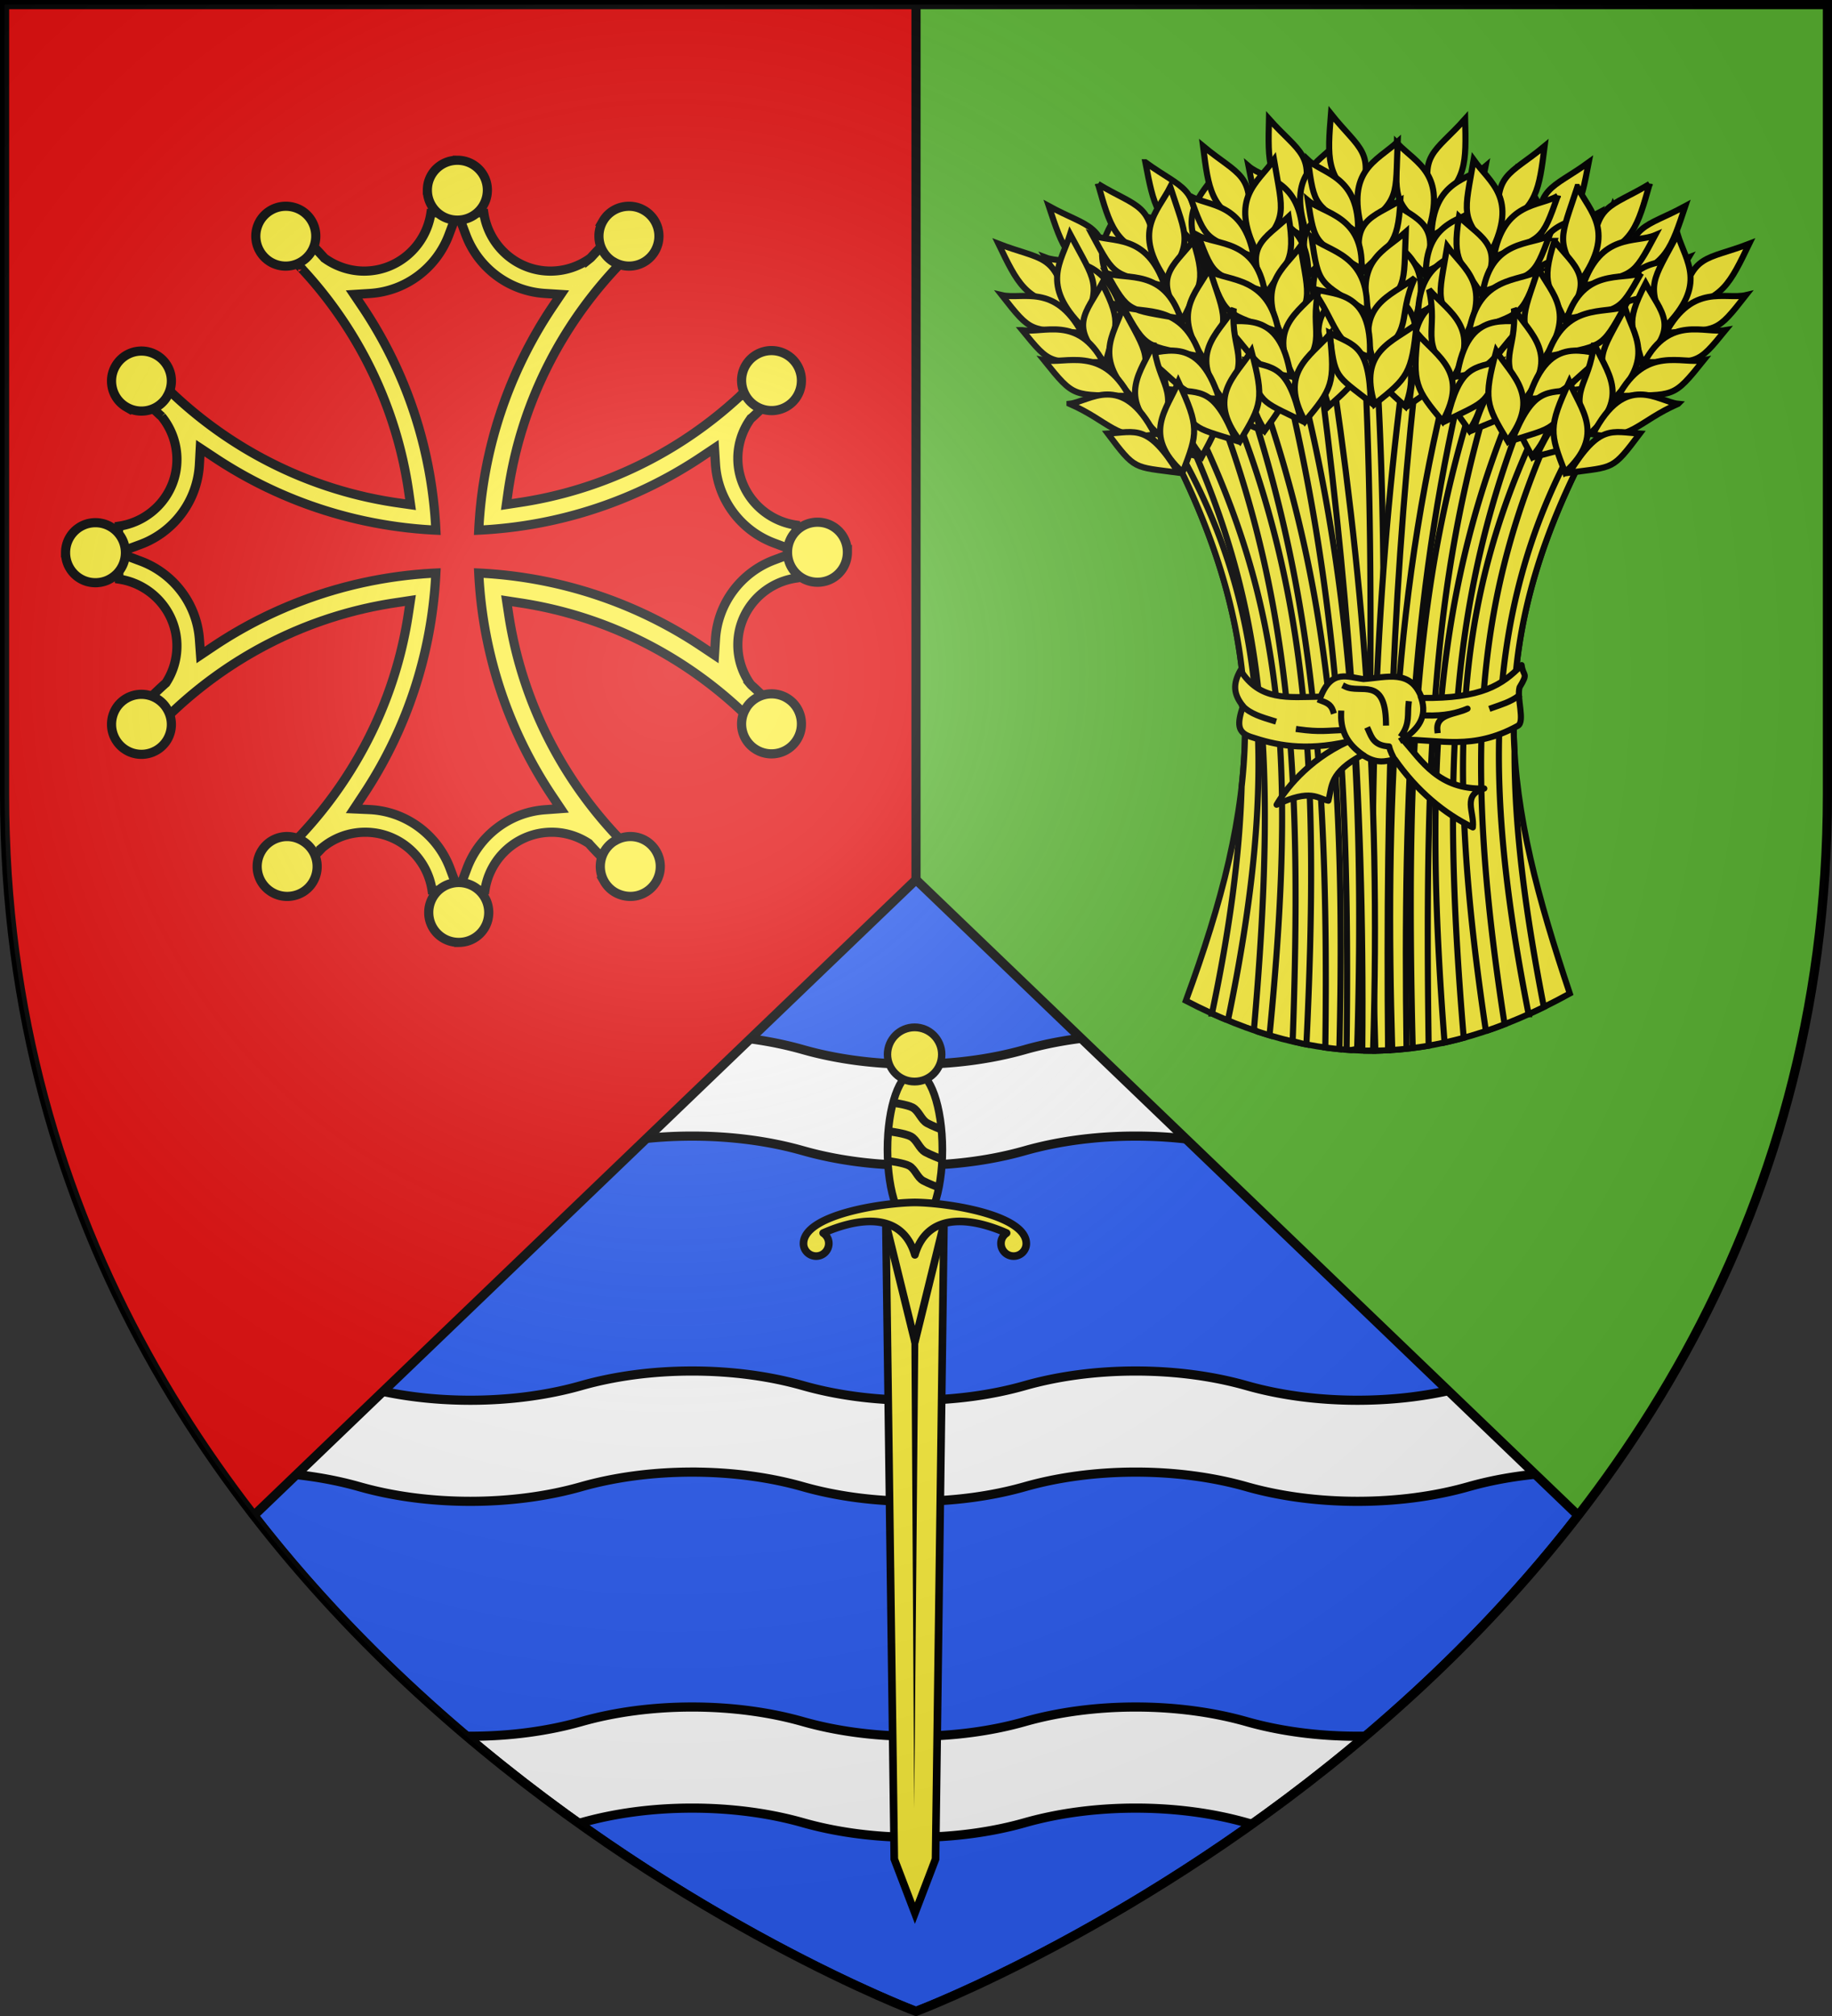 <svg xmlns="http://www.w3.org/2000/svg" xmlns:xlink="http://www.w3.org/1999/xlink" width="600" height="660" version="1.0"><rect width="100%" height="100%" fill="#333333" stroke="none"/><defs><g id="b"><path id="a" d="M0 0v1h.5z" transform="rotate(18 3.157 -.5)"/><use xlink:href="#a" width="810" height="540" transform="scale(-1 1)"/></g><g id="c"><use xlink:href="#b" width="810" height="540" transform="rotate(72)"/><use xlink:href="#b" width="810" height="540" transform="rotate(144)"/></g><g id="f"><path id="e" d="M0 0v1h.5z" transform="rotate(18 3.157 -.5)"/><use xlink:href="#e" width="810" height="540" transform="scale(-1 1)"/></g><g id="g"><use xlink:href="#f" width="810" height="540" transform="rotate(72)"/><use xlink:href="#f" width="810" height="540" transform="rotate(144)"/></g><g id="i"><path id="h" d="M0 0v1h.5z" transform="rotate(18 3.157 -.5)"/><use xlink:href="#h" width="810" height="540" transform="scale(-1 1)"/></g><g id="j"><use xlink:href="#i" width="810" height="540" transform="rotate(72)"/><use xlink:href="#i" width="810" height="540" transform="rotate(144)"/></g><g id="l"><path id="k" d="M0 0v1h.5z" transform="rotate(18 3.157 -.5)"/><use xlink:href="#k" width="810" height="540" transform="scale(-1 1)"/></g><g id="m"><use xlink:href="#l" width="810" height="540" transform="rotate(72)"/><use xlink:href="#l" width="810" height="540" transform="rotate(144)"/></g><g id="p"><path id="o" d="M0 0v1h.5z" transform="rotate(18 3.157 -.5)"/><use xlink:href="#o" width="810" height="540" transform="scale(-1 1)"/></g><g id="q"><use xlink:href="#p" width="810" height="540" transform="rotate(72)"/><use xlink:href="#p" width="810" height="540" transform="rotate(144)"/></g><g id="s"><path id="r" d="M0 0v1h.5z" transform="rotate(18 3.157 -.5)"/><use xlink:href="#r" width="810" height="540" transform="scale(-1 1)"/></g><g id="u"><use xlink:href="#s" width="810" height="540" transform="rotate(72)"/><use xlink:href="#s" width="810" height="540" transform="rotate(144)"/></g><clipPath id="z" clipPathUnits="userSpaceOnUse"><path d="m0-12-216.875 208.156C-128.497 310.228 0 358.5 0 358.5s128.497-48.272 216.875-162.344z" style="opacity:1;fill:#fff;fill-opacity:1;fill-rule:nonzero;stroke:#000;stroke-width:3;stroke-linecap:round;stroke-linejoin:round;stroke-miterlimit:4;stroke-dasharray:none;stroke-dashoffset:0;stroke-opacity:1"/></clipPath><clipPath id="y" clipPathUnits="userSpaceOnUse"><path d="m0-12-216.875 208.156C-128.497 310.228 0 358.5 0 358.5s128.497-48.272 216.875-162.344z" style="opacity:1;fill:#fff;fill-opacity:1;fill-rule:nonzero;stroke:#000;stroke-width:3;stroke-linecap:round;stroke-linejoin:round;stroke-miterlimit:4;stroke-dasharray:none;stroke-dashoffset:0;stroke-opacity:1"/></clipPath><clipPath id="x" clipPathUnits="userSpaceOnUse"><path d="m0-12-216.875 208.156C-128.497 310.228 0 358.5 0 358.5s128.497-48.272 216.875-162.344z" style="opacity:1;fill:#fff;fill-opacity:1;fill-rule:nonzero;stroke:#000;stroke-width:3;stroke-linecap:round;stroke-linejoin:round;stroke-miterlimit:4;stroke-dasharray:none;stroke-dashoffset:0;stroke-opacity:1"/></clipPath><clipPath id="w" clipPathUnits="userSpaceOnUse"><path d="m0-12-216.875 208.156C-128.497 310.228 0 358.5 0 358.5s128.497-48.272 216.875-162.344z" style="opacity:1;fill:#fff;fill-opacity:1;fill-rule:nonzero;stroke:#000;stroke-width:3;stroke-linecap:round;stroke-linejoin:round;stroke-miterlimit:4;stroke-dasharray:none;stroke-dashoffset:0;stroke-opacity:1"/></clipPath><clipPath id="A" clipPathUnits="userSpaceOnUse"><use xlink:href="#v" width="600" height="660" style="fill:none;stroke:#000;stroke-width:3"/></clipPath><path id="v" d="M-298.5-298.5h597V-40C298.5 246.31 0 358.5 0 358.5S-298.5 246.31-298.5-40z"/><path id="d" d="M2.922 27.673c0-5.952 2.317-9.844 5.579-11.013 1.448-.519 3.307-.273 5.018 1.447 2.119 2.129 2.736 7.993-3.483 9.121.658-.956.619-3.081-.714-3.787-.99-.524-2.113-.253-2.676.123-.823.552-1.729 2.106-1.679 4.108z"/><path id="n" d="M2.922 27.673c0-5.952 2.317-9.844 5.579-11.013 1.448-.519 3.307-.273 5.018 1.447 2.119 2.129 2.736 7.993-3.483 9.121.658-.956.619-3.081-.714-3.787-.99-.524-2.113-.253-2.676.123-.824.552-1.729 2.106-1.679 4.108z"/><radialGradient id="D" cx="-80" cy="-80" r="405" gradientUnits="userSpaceOnUse"><stop offset="0" style="stop-color:#fff;stop-opacity:.31"/><stop offset=".19" style="stop-color:#fff;stop-opacity:.25"/><stop offset=".6" style="stop-color:#6b6b6b;stop-opacity:.125"/><stop offset="1" style="stop-color:#000;stop-opacity:.125"/></radialGradient></defs><g transform="translate(300 300)"><use xlink:href="#v" width="600" height="660" style="fill:#5ab532"/><path d="M-298.5-298.5H0v657S-298.5 246.31-298.5-40z" style="fill:#e20909"/><path d="M300 288 83.125 496.156C171.503 610.228 300 658.5 300 658.5s128.497-48.272 216.875-162.344z" style="opacity:1;fill:#fff;fill-opacity:1;fill-rule:nonzero;stroke:none;stroke-width:3;stroke-linecap:round;stroke-linejoin:round;stroke-miterlimit:4;stroke-dasharray:none;stroke-dashoffset:0;stroke-opacity:1" transform="translate(-300 -300)"/><path d="M300 288V1.5" style="opacity:1;fill:none;fill-opacity:1;fill-rule:nonzero;stroke:#000;stroke-width:3;stroke-linecap:round;stroke-linejoin:round;stroke-miterlimit:4;stroke-dasharray:none;stroke-dashoffset:0;stroke-opacity:1" transform="translate(-300 -300)"/><path d="M-73.321 181.94c-13.24 0-25.628 1.747-36.32 4.785-10.696 3.038-23.075 4.784-36.32 4.784-13.24 0-25.627-1.747-36.32-4.784-7.585-2.156-16.028-3.67-25.015-4.362l-108.414 51.003c4.779 3.024 9.6 5.985 14.527 8.88l.681.4a563 563 0 0 0 7.718 4.428c10.974 6.193 22.26 12.085 33.687 17.669 1.42-.345 2.81-.725 4.177-1.113 10.692-3.038 23.08-4.784 36.32-4.784 13.244 0 25.623 1.745 36.32 4.784 10.692 3.038 23.08 4.784 36.32 4.784 13.244 0 25.623-1.745 36.319-4.784 10.692-3.038 23.08-4.784 36.32-4.784 13.244 0 25.623 1.745 36.32 4.784 10.692 3.038 23.08 4.784 36.32 4.784 13.244 0 25.623-1.745 36.32-4.784 10.691-3.038 23.079-4.784 36.319-4.784 13.244 0 25.623 1.745 36.32 4.784 10.692 3.038 23.08 4.784 36.32 4.784 13.244 0 25.623-1.745 36.32-4.784 10.692-3.038 23.079-4.784 36.319-4.784 13.245 0 25.624 1.745 36.32 4.784 1.366.388 2.757.768 4.177 1.113 11.426-5.584 22.713-11.476 33.686-17.67a563 563 0 0 0 7.718-4.427l.681-.4a515 515 0 0 0 14.528-8.88l-108.415-51.003c-8.987.693-17.432 2.207-25.015 4.362-10.696 3.038-23.075 4.784-36.32 4.784-13.24 0-25.627-1.747-36.32-4.784-10.696-3.04-23.075-4.785-36.32-4.785-13.24 0-25.627 1.747-36.319 4.785-10.696 3.038-23.075 4.784-36.32 4.784-13.24 0-25.627-1.747-36.32-4.784-10.696-3.04-23.075-4.785-36.32-4.785z" clip-path="url(#w)" style="fill:#2b5df2;fill-opacity:1;stroke:#000;stroke-width:3;stroke-miterlimit:4;stroke-dasharray:none;stroke-opacity:1"/><path d="M-73.321 291.94c-13.24 0-25.628 1.747-36.32 4.785-10.696 3.038-23.075 4.784-36.32 4.784-13.24 0-25.627-1.747-36.32-4.784-7.585-2.156-16.028-3.67-25.015-4.362l-108.414 51.003c4.779 3.024 9.6 5.985 14.527 8.88l.681.4a563 563 0 0 0 7.718 4.428c10.974 6.193 22.26 12.085 33.687 17.669 1.42-.345 2.81-.725 4.177-1.113 10.692-3.038 23.08-4.784 36.32-4.784 13.244 0 25.623 1.745 36.32 4.784 10.692 3.038 23.08 4.784 36.32 4.784 13.244 0 25.623-1.745 36.319-4.784 10.692-3.038 23.08-4.784 36.32-4.784 13.244 0 25.623 1.745 36.32 4.784 10.692 3.038 23.08 4.784 36.32 4.784 13.244 0 25.623-1.745 36.32-4.784 10.691-3.038 23.079-4.784 36.319-4.784 13.244 0 25.623 1.745 36.32 4.784 10.692 3.038 23.08 4.784 36.32 4.784 13.244 0 25.623-1.745 36.32-4.784 10.692-3.038 23.079-4.784 36.319-4.784 13.245 0 25.624 1.745 36.32 4.784 1.366.388 2.757.768 4.177 1.113 11.426-5.584 22.713-11.476 33.686-17.67a563 563 0 0 0 7.718-4.427l.681-.4a515 515 0 0 0 14.528-8.88l-108.415-51.003c-8.987.693-17.432 2.207-25.015 4.362-10.696 3.038-23.075 4.784-36.32 4.784-13.24 0-25.627-1.747-36.32-4.784-10.696-3.04-23.075-4.785-36.32-4.785-13.24 0-25.627 1.747-36.319 4.785-10.696 3.038-23.075 4.784-36.32 4.784-13.24 0-25.627-1.747-36.32-4.784-10.696-3.04-23.075-4.785-36.32-4.785z" clip-path="url(#x)" style="fill:#2b5df2;fill-opacity:1;stroke:#000;stroke-width:3;stroke-miterlimit:4;stroke-dasharray:none;stroke-opacity:1"/><path d="M-73.321 71.94c-13.24 0-25.628 1.747-36.32 4.785-10.696 3.038-23.075 4.784-36.32 4.784-13.24 0-25.627-1.747-36.32-4.784-7.585-2.156-16.028-3.67-25.015-4.362l-108.414 51.003c4.779 3.024 9.6 5.985 14.527 8.88l.681.4a563 563 0 0 0 7.718 4.428c10.974 6.193 22.26 12.085 33.687 17.669 1.42-.345 2.81-.725 4.177-1.113 10.692-3.038 23.08-4.784 36.32-4.784 13.244 0 25.623 1.745 36.32 4.784 10.692 3.038 23.08 4.784 36.32 4.784 13.244 0 25.623-1.745 36.319-4.784 10.692-3.038 23.08-4.784 36.32-4.784 13.244 0 25.623 1.745 36.32 4.784 10.692 3.038 23.08 4.784 36.32 4.784 13.244 0 25.623-1.745 36.32-4.784 10.691-3.038 23.079-4.784 36.319-4.784 13.244 0 25.623 1.745 36.32 4.784 10.692 3.038 23.08 4.784 36.32 4.784 13.244 0 25.623-1.745 36.32-4.784 10.692-3.038 23.079-4.784 36.319-4.784 13.245 0 25.624 1.745 36.32 4.784 1.366.388 2.757.768 4.177 1.113 11.426-5.584 22.713-11.476 33.686-17.67a563 563 0 0 0 7.718-4.427l.681-.4a515 515 0 0 0 14.528-8.88L205.932 72.363c-8.987.693-17.432 2.207-25.015 4.362-10.696 3.038-23.075 4.784-36.32 4.784-13.24 0-25.627-1.747-36.32-4.784-10.696-3.04-23.075-4.785-36.32-4.785-13.24 0-25.627 1.747-36.319 4.785-10.696 3.038-23.075 4.784-36.32 4.784-13.24 0-25.627-1.747-36.32-4.784-10.696-3.04-23.075-4.785-36.32-4.785z" clip-path="url(#y)" style="fill:#2b5df2;fill-opacity:1;stroke:#000;stroke-width:3;stroke-miterlimit:4;stroke-dasharray:none;stroke-opacity:1"/><path d="M-73.321-38.06c-13.24 0-25.628 1.747-36.32 4.785-10.696 3.038-23.075 4.784-36.32 4.784-13.24 0-25.627-1.747-36.32-4.784-7.585-2.156-16.028-3.67-25.015-4.362L-315.71 13.366c4.779 3.024 9.6 5.985 14.527 8.88l.681.4a563 563 0 0 0 7.718 4.428c10.974 6.193 22.26 12.085 33.687 17.669 1.42-.345 2.81-.725 4.177-1.113 10.692-3.038 23.08-4.784 36.32-4.784 13.244 0 25.623 1.745 36.32 4.784 10.692 3.038 23.08 4.784 36.32 4.784 13.244 0 25.623-1.745 36.319-4.784 10.692-3.038 23.08-4.784 36.32-4.784 13.244 0 25.623 1.745 36.32 4.784 10.692 3.038 23.08 4.784 36.32 4.784 13.244 0 25.623-1.745 36.32-4.784 10.692-3.038 23.079-4.784 36.319-4.784 13.244 0 25.623 1.745 36.32 4.784 10.692 3.038 23.08 4.784 36.32 4.784 13.244 0 25.623-1.745 36.32-4.784 10.692-3.038 23.079-4.784 36.319-4.784 13.245 0 25.624 1.745 36.32 4.784 1.366.388 2.757.768 4.177 1.113 11.426-5.584 22.713-11.476 33.686-17.67a563 563 0 0 0 7.718-4.427l.681-.4a515 515 0 0 0 14.528-8.88L205.932-37.637c-8.987.693-17.432 2.207-25.015 4.362-10.696 3.038-23.075 4.784-36.32 4.784-13.24 0-25.627-1.747-36.32-4.784-10.696-3.04-23.075-4.785-36.32-4.785-13.24 0-25.627 1.747-36.319 4.785-10.696 3.038-23.075 4.784-36.32 4.784-13.24 0-25.627-1.747-36.32-4.784-10.696-3.04-23.075-4.785-36.32-4.785z" clip-path="url(#z)" style="fill:#2b5df2;fill-opacity:1;stroke:#000;stroke-width:3;stroke-miterlimit:4;stroke-dasharray:none;stroke-opacity:1"/><path d="m0-12-216.875 208.156C-128.497 310.228 0 358.5 0 358.5s128.497-48.272 216.875-162.344z" clip-path="url(#A)" style="opacity:1;fill:none;fill-opacity:1;fill-rule:nonzero;stroke:#000;stroke-width:3;stroke-linecap:round;stroke-linejoin:round;stroke-miterlimit:4;stroke-dasharray:none;stroke-dashoffset:0;stroke-opacity:1"/></g><g style="display:inline"><g style="display:inline"><g style="stroke-width:2.5;stroke-miterlimit:4;stroke-dasharray:none"><g style="fill:#e20909;stroke-width:2.111;stroke-miterlimit:4;stroke-dasharray:none" transform="matrix(1.184 0 0 -1.184 -443.932 903.68)"><path d="M619.985 424.94h16.073l-2.328-175.743-5.708-14.945-5.708 14.945z" style="fill:#fcef3c;fill-opacity:1;fill-rule:nonzero;stroke:#000;stroke-width:2.111;stroke-miterlimit:4;stroke-dasharray:none;stroke-opacity:1"/><path d="m626.878 420.838.945-157.686 1.383 157.686z" style="fill:#000;fill-opacity:1;fill-rule:evenodd;stroke:none;stroke-width:2.111;stroke-linecap:butt;stroke-linejoin:miter;stroke-miterlimit:4;stroke-dasharray:none;stroke-opacity:1"/><path d="m619.985 424.94 8.037-32.688 8.036 32.689z" style="fill:#fcef3c;fill-opacity:1;stroke:#000;stroke-width:2.111;stroke-linecap:butt;stroke-linejoin:round;stroke-miterlimit:4;stroke-dasharray:none;stroke-opacity:1"/><ellipse cx="-323.044" cy="192.422" rx="9.49" ry="26.887" style="fill:#fcef3c;fill-opacity:1;stroke:#000;stroke-width:2.639;stroke-linecap:butt;stroke-linejoin:round;stroke-miterlimit:4;stroke-dasharray:none;stroke-opacity:1" transform="matrix(.8 0 0 .8 886.457 291.428)"/><ellipse cx="-307.425" cy="242.045" rx="7.71" ry="7.315" style="fill:#fcef3c;fill-opacity:1;stroke:#000;stroke-width:2.114;stroke-linecap:butt;stroke-linejoin:round;stroke-miterlimit:4;stroke-dasharray:none;stroke-opacity:1" transform="matrix(.973 0 0 1.025 927.06 223.584)"/><path d="M540.563 177.313c-1.932 0-3.525 1.575-3.5 3.5.1 7.857 21.382 11.234 30.812 11.343 9.43-.109 30.712-3.486 30.813-11.344.024-1.924-1.568-3.5-3.5-3.5a3.5 3.5 0 0 0-3.5 3.5c0 1.218.619 2.248 1.562 2.875-8.163 3.63-21.594 6.812-25.375-6.03-3.78 12.842-17.212 9.66-25.375 6.03.943-.627 1.562-1.657 1.563-2.875 0-1.932-1.569-3.5-3.5-3.5z" style="fill:#fcef3c;fill-opacity:1;stroke:#000;stroke-width:2.111;stroke-linecap:butt;stroke-linejoin:round;stroke-miterlimit:4;stroke-dasharray:none;stroke-opacity:1" transform="translate(60.139 238.61)"/><path id="B" d="M620.889 442.218s4.088-.524 5.557-1.326c1.653-.903 2.207-3.217 3.855-4.13 1.179-.654 3.939-1.736 3.939-1.736" style="opacity:1;fill:#fcef3c;fill-opacity:1;stroke:#000;stroke-width:2.111;stroke-linecap:butt;stroke-linejoin:round;stroke-miterlimit:4;stroke-dasharray:none;stroke-opacity:1"/><use xlink:href="#B" id="C" width="58.753" height="250.941" x="0" y="0" style="fill:#fcef3c;stroke-width:2.01;stroke-miterlimit:4;stroke-dasharray:none" transform="translate(-30.878 -13.931)scale(1.05)"/><use xlink:href="#C" width="58.753" height="250.941" style="fill:#fcef3c;stroke-width:2.111;stroke-miterlimit:4;stroke-dasharray:none" transform="translate(.5 8)"/></g></g></g><g style="stroke-width:2;stroke-miterlimit:4;stroke-dasharray:none"><g style="stroke-width:3.054;stroke-miterlimit:4;stroke-dasharray:none"><g style="fill:#fcef3c;stroke:#000;stroke-width:1.933;stroke-miterlimit:4;stroke-dasharray:none;stroke-opacity:1"><g style="fill:#fcef3c;stroke:#000;stroke-width:3.356;stroke-miterlimit:4;stroke-dasharray:none;stroke-opacity:1"><path d="M268.434 764.42c39.6-107.754 49.777-188.742-7.925-302.028 94.68-92.74 164.591-62.902 227.822 0-59.543 114.515-43.534 194.793-8.914 298.065-74.35 41.017-139.273 41.348-210.983 3.962z" style="fill:#fcef3c;stroke:#000;stroke-width:3.356;stroke-miterlimit:4;stroke-dasharray:none;stroke-opacity:1" transform="translate(228.396 -127.976)scale(.596)"/><path d="M372.063 403.563c-1.957.067-3.928.197-5.907.375 7.146 129.791 2.035 258.814 1.344 387.906a182 182 0 0 0 7.906-.063c-.947-129.808 6.078-255.72-2.937-388.218-.135.004-.271-.005-.406 0z" style="fill:#fcef3c;stroke:#000;stroke-width:3.356;stroke-miterlimit:4;stroke-dasharray:none;stroke-opacity:1" transform="translate(228.396 -127.976)scale(.596)"/><path d="M390.094 404.5c-16.33 118.626-22.123 238.3-17.531 387.344 2.33-.032 4.665-.098 7-.219-1.508-147.134 3.151-266.852 17.125-386-2.18-.437-4.388-.822-6.594-1.125z" style="fill:#fcef3c;stroke:#000;stroke-width:3.356;stroke-miterlimit:4;stroke-dasharray:none;stroke-opacity:1" transform="translate(228.396 -127.976)scale(.596)"/><g style="fill:#fcef3c;stroke:#000;stroke-width:3.356;stroke-miterlimit:4;stroke-dasharray:none;stroke-opacity:1"><path d="M421.907 280.044c-16.855 18.944-26.105 18.989-17.557 47.626 18.62-13.124 18.096-23.653 17.557-47.626z" style="fill:#fcef3c;stroke:#000;stroke-width:3.356;stroke-miterlimit:4;stroke-dasharray:none;stroke-opacity:1" transform="translate(228.396 -127.976)scale(.596)"/><path d="M384.454 293.317c11.097 11.385 27.244 17.038 17.112 48.582-20.19-16.91-17.58-18.726-17.112-48.582z" style="fill:#fcef3c;stroke:#000;stroke-width:3.356;stroke-miterlimit:4;stroke-dasharray:none;stroke-opacity:1" transform="translate(228.396 -127.976)scale(.596)"/><path d="M381.165 325.375c14.633 10.239 28.013 12.167 18.107 39.709-12.855-15.021-18.366-13.577-18.107-39.709z" style="fill:#fcef3c;stroke:#000;stroke-width:3.356;stroke-miterlimit:4;stroke-dasharray:none;stroke-opacity:1" transform="translate(228.396 -127.976)scale(.596)"/><path d="M377.226 342.515c11.109 11.162 27.261 16.716 17.167 47.593-20.208-16.58-17.6-18.357-17.167-47.593z" style="fill:#fcef3c;stroke:#000;stroke-width:3.356;stroke-miterlimit:4;stroke-dasharray:none;stroke-opacity:1" transform="translate(228.396 -127.976)scale(.596)"/><path d="M370.864 367.456c12.965 10.93 31.702 16.481 20.356 46.284-22.408-18.308-11.394-22.957-20.356-46.284z" style="fill:#fcef3c;stroke:#000;stroke-width:3.356;stroke-miterlimit:4;stroke-dasharray:none;stroke-opacity:1" transform="translate(228.396 -127.976)scale(.596)"/><path d="M368.459 392.6c12.196 10.55 31.293 16.47 20.564 45.304-17.289-15.431-19.514-17.852-20.564-45.303zM433.147 305.974c-8.76 7.488-29.01 7.26-29.76 38.507 24.925-14.884 24.654-12.161 29.76-38.507z" style="fill:#fcef3c;stroke:#000;stroke-width:3.356;stroke-miterlimit:4;stroke-dasharray:none;stroke-opacity:1" transform="translate(228.396 -127.976)scale(.596)"/><path d="M431.896 328.226c-9.328 6.963-31.025 6.598-31.595 35.924 26.592-13.785 26.323-11.232 31.595-35.924z" style="fill:#fcef3c;stroke:#000;stroke-width:3.356;stroke-miterlimit:4;stroke-dasharray:none;stroke-opacity:1" transform="translate(228.396 -127.976)scale(.596)"/><path d="M428.78 348.388c-9.66 7.536-32.087 7.197-32.75 38.836 27.521-14.94 27.236-12.184 32.75-38.836z" style="fill:#fcef3c;stroke:#000;stroke-width:3.356;stroke-miterlimit:4;stroke-dasharray:none;stroke-opacity:1" transform="translate(228.396 -127.976)scale(.596)"/><path d="M427.223 376.08c-10.212 3.996-34.005-2.935-34.092 36.28 20.374-5.903 18.92-17.768 34.092-36.28z" style="fill:#fcef3c;stroke:#000;stroke-width:3.356;stroke-miterlimit:4;stroke-dasharray:none;stroke-opacity:1" transform="translate(228.396 -127.976)scale(.596)"/><path d="M415.946 400.23c-14.18 6.257-22.19 5.276-24.708 36.807 20.567-14.325 20.325-11.736 24.708-36.808z" style="fill:#fcef3c;stroke:#000;stroke-width:3.356;stroke-miterlimit:4;stroke-dasharray:none;stroke-opacity:1" transform="translate(228.396 -127.976)scale(.596)"/></g><path d="M431.625 418.438c-35.51 103.618-42.716 201.158-38.531 371.968 2.908-.365 5.83-.776 8.75-1.281-2.447-169.428 3.697-263.339 36.281-367.062a164 164 0 0 0-6.5-3.625z" style="fill:#fcef3c;stroke:#000;stroke-width:3.356;stroke-miterlimit:4;stroke-dasharray:none;stroke-opacity:1" transform="translate(228.396 -127.976)scale(.596)"/><g style="fill:#fcef3c;stroke:#000;stroke-width:3.356;stroke-miterlimit:4;stroke-dasharray:none;stroke-opacity:1"><path d="M489.826 303.869c-20.493 14.935-29.542 13.015-27.267 42.814 20.982-8.872 22.704-19.273 27.267-42.814z" style="fill:#fcef3c;stroke:#000;stroke-width:3.356;stroke-miterlimit:4;stroke-dasharray:none;stroke-opacity:1" transform="translate(228.396 -127.976)scale(.596)"/><path d="M450.409 308.89c8.427 13.48 23.006 22.432 6.41 51.107-16.14-20.81-13.205-22.031-6.41-51.107z" style="fill:#fcef3c;stroke:#000;stroke-width:3.356;stroke-miterlimit:4;stroke-dasharray:none;stroke-opacity:1" transform="translate(228.396 -127.976)scale(.596)"/><path d="M440.39 339.52c12.126 13.11 24.792 17.835 9.265 42.647-9.373-17.408-15.065-17.166-9.265-42.648z" style="fill:#fcef3c;stroke:#000;stroke-width:3.356;stroke-miterlimit:4;stroke-dasharray:none;stroke-opacity:1" transform="translate(228.396 -127.976)scale(.596)"/><path d="M432.902 355.433c8.487 13.265 23.092 22.121 6.674 50.152-16.228-20.493-13.303-21.675-6.674-50.152z" style="fill:#fcef3c;stroke:#000;stroke-width:3.356;stroke-miterlimit:4;stroke-dasharray:none;stroke-opacity:1" transform="translate(228.396 -127.976)scale(.596)"/><path d="M421.392 378.455c10.349 13.432 27.48 22.834 10.067 49.55-18.011-22.647-6.261-24.852-10.067-49.55z" style="fill:#fcef3c;stroke:#000;stroke-width:3.356;stroke-miterlimit:4;stroke-dasharray:none;stroke-opacity:1" transform="translate(228.396 -127.976)scale(.596)"/><path d="M413.704 402.516c9.68 12.898 27.085 22.736 10.48 48.636-13.62-18.75-15.28-21.588-10.48-48.636zM495.305 331.593c-10.149 5.459-29.889.938-37.254 31.314 27.515-9.255 26.673-6.652 37.254-31.314z" style="fill:#fcef3c;stroke:#000;stroke-width:3.356;stroke-miterlimit:4;stroke-dasharray:none;stroke-opacity:1" transform="translate(228.396 -127.976)scale(.596)"/><path d="M489.36 353.073c-10.594 4.825-31.719-.138-38.5 28.4 28.911-7.827 28.106-5.39 38.5-28.4z" style="fill:#fcef3c;stroke:#000;stroke-width:3.356;stroke-miterlimit:4;stroke-dasharray:none;stroke-opacity:1" transform="translate(228.396 -127.976)scale(.596)"/><path d="M482.034 372.114c-11.04 5.315-32.882.223-40.246 31 30.065-8.757 29.202-6.125 40.246-31z" style="fill:#fcef3c;stroke:#000;stroke-width:3.356;stroke-miterlimit:4;stroke-dasharray:none;stroke-opacity:1" transform="translate(228.396 -127.976)scale(.596)"/><path d="M474.636 398.844c-10.827 1.738-32.607-10.085-41.016 28.217 21.163-1.443 22.26-13.346 41.016-28.217z" style="fill:#fcef3c;stroke:#000;stroke-width:3.356;stroke-miterlimit:4;stroke-dasharray:none;stroke-opacity:1" transform="translate(228.396 -127.976)scale(.596)"/><path d="M458.49 420.05c-15.186 3.106-22.805.447-31.958 30.725 23.139-9.633 22.353-7.155 31.957-30.725z" style="fill:#fcef3c;stroke:#000;stroke-width:3.356;stroke-miterlimit:4;stroke-dasharray:none;stroke-opacity:1" transform="translate(228.396 -127.976)scale(.596)"/></g><path d="M465.438 441.5c-46.327 94.552-55.945 180.375-32.125 339.563a243 243 0 0 0 10.28-3.72c-23.714-151.927-14.926-237.541 27.594-330.968a286 286 0 0 0-5.75-4.875z" style="fill:#fcef3c;stroke:#000;stroke-width:3.356;stroke-miterlimit:4;stroke-dasharray:none;stroke-opacity:1" transform="translate(228.396 -127.976)scale(.596)"/><g style="fill:#fcef3c;stroke:#000;stroke-width:3.356;stroke-miterlimit:4;stroke-dasharray:none;stroke-opacity:1"><path d="M542.89 327.933c-22.256 12.153-30.98 9.077-32.585 38.92 21.954-6.08 25.01-16.169 32.584-38.92z" style="fill:#fcef3c;stroke:#000;stroke-width:3.356;stroke-miterlimit:4;stroke-dasharray:none;stroke-opacity:1" transform="translate(228.396 -127.976)scale(.596)"/><path d="M503.154 327.804c6.61 14.459 19.905 25.224-.266 51.506-13.308-22.725-10.239-23.556.266-51.506z" style="fill:#fcef3c;stroke:#000;stroke-width:3.356;stroke-miterlimit:4;stroke-dasharray:none;stroke-opacity:1" transform="translate(228.396 -127.976)scale(.596)"/><path d="M489.25 356.877c10.326 14.572 22.273 20.897 3.661 43.488-7.039-18.475-12.713-18.973-3.66-43.488z" style="fill:#fcef3c;stroke:#000;stroke-width:3.356;stroke-miterlimit:4;stroke-dasharray:none;stroke-opacity:1" transform="translate(228.396 -127.976)scale(.596)"/><path d="M479.763 371.686c6.697 14.253 20.032 24.927.12 50.594-13.436-22.423-10.382-23.216-.12-50.594z" style="fill:#fcef3c;stroke:#000;stroke-width:3.356;stroke-miterlimit:4;stroke-dasharray:none;stroke-opacity:1" transform="translate(228.396 -127.976)scale(.596)"/><path d="M465.367 393.022c8.521 14.66 24.29 26.203 3.562 50.437-14.925-24.79-2.988-25.454-3.562-50.437z" style="fill:#fcef3c;stroke:#000;stroke-width:3.356;stroke-miterlimit:4;stroke-dasharray:none;stroke-opacity:1" transform="translate(228.396 -127.976)scale(.596)"/><path d="M454.626 415.884c7.927 14.044 23.91 26.055 4.09 49.584-11.076-20.356-12.354-23.385-4.09-49.584zM544.73 356.134c-10.771 4.097-29.759-2.944-40.998 26.222 28.482-5.611 27.31-3.14 40.998-26.222z" style="fill:#fcef3c;stroke:#000;stroke-width:3.356;stroke-miterlimit:4;stroke-dasharray:none;stroke-opacity:1" transform="translate(228.396 -127.976)scale(.596)"/><path d="M536.052 376.662c-11.13 3.411-31.434-4.247-41.856 23.17 29.682-4.014 28.567-1.7 41.856-23.17z" style="fill:#fcef3c;stroke:#000;stroke-width:3.356;stroke-miterlimit:4;stroke-dasharray:none;stroke-opacity:1" transform="translate(228.396 -127.976)scale(.596)"/><path d="M526.32 394.593c-11.635 3.84-32.634-4.04-43.924 25.523 30.947-4.787 29.75-2.29 43.924-25.523z" style="fill:#fcef3c;stroke:#000;stroke-width:3.356;stroke-miterlimit:4;stroke-dasharray:none;stroke-opacity:1" transform="translate(228.396 -127.976)scale(.596)"/><path d="M515.52 420.14c-10.96.32-31.025-14.226-44.326 22.663 21.172 1.311 23.802-10.35 44.327-22.664z" style="fill:#fcef3c;stroke:#000;stroke-width:3.356;stroke-miterlimit:4;stroke-dasharray:none;stroke-opacity:1" transform="translate(228.396 -127.976)scale(.596)"/><path d="M496.762 439.074c-15.46 1.112-22.67-2.512-35.669 26.324 24.192-6.553 23.091-4.197 35.669-26.324z" style="fill:#fcef3c;stroke:#000;stroke-width:3.356;stroke-miterlimit:4;stroke-dasharray:none;stroke-opacity:1" transform="translate(228.396 -127.976)scale(.596)"/></g><path d="M347.031 407.344c-2.133.569-4.277 1.235-6.437 1.937 15.83 117.993 26.172 237.208 24.781 382.5 1.98.052 3.955.076 5.938.063 4.554-148.277-6.275-266.809-24.282-384.5z" style="fill:#fcef3c;stroke:#000;stroke-width:3.356;stroke-miterlimit:4;stroke-dasharray:none;stroke-opacity:1" transform="translate(228.396 -127.976)scale(.596)"/><g style="fill:#fcef3c;stroke:#000;stroke-width:3.356;stroke-miterlimit:4;stroke-dasharray:none;stroke-opacity:1"><path d="M314.098 280.044c16.856 18.944 26.106 18.989 17.557 47.626-18.62-13.124-18.095-23.653-17.557-47.626Z" style="fill:#fcef3c;stroke:#000;stroke-width:3.356;stroke-miterlimit:4;stroke-dasharray:none;stroke-opacity:1" transform="translate(228.396 -127.976)scale(.596)"/><path d="M351.551 293.317c-11.097 11.385-27.244 17.038-17.112 48.582 20.19-16.91 17.58-18.726 17.112-48.582z" style="fill:#fcef3c;stroke:#000;stroke-width:3.356;stroke-miterlimit:4;stroke-dasharray:none;stroke-opacity:1" transform="translate(228.396 -127.976)scale(.596)"/><path d="M354.84 325.375c-14.633 10.239-28.013 12.167-18.106 39.709 12.855-15.021 18.365-13.577 18.106-39.709z" style="fill:#fcef3c;stroke:#000;stroke-width:3.356;stroke-miterlimit:4;stroke-dasharray:none;stroke-opacity:1" transform="translate(228.396 -127.976)scale(.596)"/><path d="M358.78 342.515c-11.11 11.162-27.262 16.716-17.168 47.593 20.208-16.58 17.6-18.357 17.168-47.593z" style="fill:#fcef3c;stroke:#000;stroke-width:3.356;stroke-miterlimit:4;stroke-dasharray:none;stroke-opacity:1" transform="translate(228.396 -127.976)scale(.596)"/><path d="M365.141 367.456c-12.964 10.93-31.702 16.481-20.356 46.284 22.408-18.308 11.394-22.957 20.356-46.284z" style="fill:#fcef3c;stroke:#000;stroke-width:3.356;stroke-miterlimit:4;stroke-dasharray:none;stroke-opacity:1" transform="translate(228.396 -127.976)scale(.596)"/><path d="M367.546 392.6c-12.196 10.55-31.293 16.47-20.564 45.304 17.29-15.431 19.514-17.852 20.564-45.303zM302.859 305.974c8.759 7.488 29.009 7.26 29.758 38.507-24.923-14.884-24.653-12.161-29.758-38.507z" style="fill:#fcef3c;stroke:#000;stroke-width:3.356;stroke-miterlimit:4;stroke-dasharray:none;stroke-opacity:1" transform="translate(228.396 -127.976)scale(.596)"/><path d="M304.109 328.226c9.328 6.963 31.026 6.598 31.595 35.924-26.592-13.785-26.322-11.232-31.595-35.924z" style="fill:#fcef3c;stroke:#000;stroke-width:3.356;stroke-miterlimit:4;stroke-dasharray:none;stroke-opacity:1" transform="translate(228.396 -127.976)scale(.596)"/><path d="M307.226 348.388c9.66 7.536 32.086 7.197 32.75 38.836-27.522-14.94-27.237-12.184-32.75-38.836z" style="fill:#fcef3c;stroke:#000;stroke-width:3.356;stroke-miterlimit:4;stroke-dasharray:none;stroke-opacity:1" transform="translate(228.396 -127.976)scale(.596)"/><path d="M308.782 376.08c10.212 3.996 34.005-2.935 34.092 36.28-20.374-5.903-18.92-17.768-34.092-36.28z" style="fill:#fcef3c;stroke:#000;stroke-width:3.356;stroke-miterlimit:4;stroke-dasharray:none;stroke-opacity:1" transform="translate(228.396 -127.976)scale(.596)"/><path d="M320.06 400.23c14.18 6.257 22.19 5.276 24.707 36.807-20.566-14.325-20.324-11.736-24.707-36.808z" style="fill:#fcef3c;stroke:#000;stroke-width:3.356;stroke-miterlimit:4;stroke-dasharray:none;stroke-opacity:1" transform="translate(228.396 -127.976)scale(.596)"/></g><path d="M307.531 424.781a203 203 0 0 0-6.375 4.094c33.606 101.364 46.252 195.476 43.906 361.25 2.572.353 5.15.662 7.72.906 4.077-167.719-8.994-264.827-45.25-366.25z" style="fill:#fcef3c;stroke:#000;stroke-width:3.356;stroke-miterlimit:4;stroke-dasharray:none;stroke-opacity:1" transform="translate(228.396 -127.976)scale(.596)"/><g style="fill:#fcef3c;stroke:#000;stroke-width:3.356;stroke-miterlimit:4;stroke-dasharray:none;stroke-opacity:1"><path d="M246.18 303.869c20.492 14.935 29.541 13.015 27.266 42.814-20.982-8.872-22.704-19.273-27.267-42.814z" style="fill:#fcef3c;stroke:#000;stroke-width:3.356;stroke-miterlimit:4;stroke-dasharray:none;stroke-opacity:1" transform="translate(228.396 -127.976)scale(.596)"/><path d="M285.597 308.89c-8.428 13.48-23.007 22.432-6.41 51.107 16.14-20.81 13.204-22.031 6.41-51.107z" style="fill:#fcef3c;stroke:#000;stroke-width:3.356;stroke-miterlimit:4;stroke-dasharray:none;stroke-opacity:1" transform="translate(228.396 -127.976)scale(.596)"/><path d="M295.616 339.52c-12.127 13.11-24.793 17.835-9.266 42.647 9.374-17.408 15.065-17.166 9.266-42.648z" style="fill:#fcef3c;stroke:#000;stroke-width:3.356;stroke-miterlimit:4;stroke-dasharray:none;stroke-opacity:1" transform="translate(228.396 -127.976)scale(.596)"/><path d="M303.103 355.433c-8.487 13.265-23.092 22.121-6.674 50.152 16.228-20.493 13.303-21.675 6.674-50.152z" style="fill:#fcef3c;stroke:#000;stroke-width:3.356;stroke-miterlimit:4;stroke-dasharray:none;stroke-opacity:1" transform="translate(228.396 -127.976)scale(.596)"/><path d="M314.614 378.455c-10.35 13.432-27.481 22.834-10.068 49.55 18.011-22.647 6.262-24.852 10.068-49.55z" style="fill:#fcef3c;stroke:#000;stroke-width:3.356;stroke-miterlimit:4;stroke-dasharray:none;stroke-opacity:1" transform="translate(228.396 -127.976)scale(.596)"/><path d="M322.301 402.516c-9.679 12.898-27.084 22.736-10.48 48.636 13.62-18.75 15.28-21.588 10.48-48.636zM240.7 331.593c10.15 5.459 29.89.938 37.255 31.314-27.516-9.255-26.673-6.652-37.255-31.314z" style="fill:#fcef3c;stroke:#000;stroke-width:3.356;stroke-miterlimit:4;stroke-dasharray:none;stroke-opacity:1" transform="translate(228.396 -127.976)scale(.596)"/><path d="M246.645 353.073c10.594 4.825 31.72-.138 38.5 28.4-28.911-7.827-28.106-5.39-38.5-28.4z" style="fill:#fcef3c;stroke:#000;stroke-width:3.356;stroke-miterlimit:4;stroke-dasharray:none;stroke-opacity:1" transform="translate(228.396 -127.976)scale(.596)"/><path d="M253.971 372.114c11.04 5.315 32.883.223 40.247 31-30.066-8.757-29.202-6.125-40.247-31z" style="fill:#fcef3c;stroke:#000;stroke-width:3.356;stroke-miterlimit:4;stroke-dasharray:none;stroke-opacity:1" transform="translate(228.396 -127.976)scale(.596)"/><path d="M261.37 398.844c10.827 1.738 32.606-10.085 41.015 28.217-21.163-1.443-22.26-13.346-41.016-28.217z" style="fill:#fcef3c;stroke:#000;stroke-width:3.356;stroke-miterlimit:4;stroke-dasharray:none;stroke-opacity:1" transform="translate(228.396 -127.976)scale(.596)"/><path d="M277.516 420.05c15.185 3.106 22.804.447 31.957 30.725-23.138-9.633-22.352-7.155-31.957-30.725z" style="fill:#fcef3c;stroke:#000;stroke-width:3.356;stroke-miterlimit:4;stroke-dasharray:none;stroke-opacity:1" transform="translate(228.396 -127.976)scale(.596)"/></g><path d="M274.406 449.5a320 320 0 0 0-5.156 4.625c42.64 93.796 49.826 174.839 36.594 326.125l1.937 1.063c2.21.737 4.423 1.433 6.625 2.093 15.11-153.514 7.068-236.195-40-333.906z" style="fill:#fcef3c;stroke:#000;stroke-width:3.356;stroke-miterlimit:4;stroke-dasharray:none;stroke-opacity:1" transform="translate(228.396 -127.976)scale(.596)"/><g style="fill:#fcef3c;stroke:#000;stroke-width:3.356;stroke-miterlimit:4;stroke-dasharray:none;stroke-opacity:1"><path d="M193.116 327.933c22.256 12.153 30.98 9.077 32.584 38.92-21.954-6.08-25.01-16.169-32.584-38.92z" style="fill:#fcef3c;stroke:#000;stroke-width:3.356;stroke-miterlimit:4;stroke-dasharray:none;stroke-opacity:1" transform="translate(228.396 -127.976)scale(.596)"/><path d="M232.852 327.804c-6.61 14.459-19.906 25.224.266 51.506 13.308-22.725 10.238-23.556-.266-51.506z" style="fill:#fcef3c;stroke:#000;stroke-width:3.356;stroke-miterlimit:4;stroke-dasharray:none;stroke-opacity:1" transform="translate(228.396 -127.976)scale(.596)"/><path d="M246.755 356.877c-10.325 14.572-22.272 20.897-3.661 43.488 7.039-18.475 12.714-18.973 3.661-43.488z" style="fill:#fcef3c;stroke:#000;stroke-width:3.356;stroke-miterlimit:4;stroke-dasharray:none;stroke-opacity:1" transform="translate(228.396 -127.976)scale(.596)"/><path d="M256.242 371.686c-6.697 14.253-20.031 24.927-.12 50.594 13.436-22.423 10.383-23.216.12-50.594z" style="fill:#fcef3c;stroke:#000;stroke-width:3.356;stroke-miterlimit:4;stroke-dasharray:none;stroke-opacity:1" transform="translate(228.396 -127.976)scale(.596)"/><path d="M270.638 393.022c-8.521 14.66-24.29 26.203-3.562 50.437 14.925-24.79 2.988-25.454 3.562-50.437z" style="fill:#fcef3c;stroke:#000;stroke-width:3.356;stroke-miterlimit:4;stroke-dasharray:none;stroke-opacity:1" transform="translate(228.396 -127.976)scale(.596)"/><path d="M281.379 415.884c-7.926 14.044-23.91 26.055-4.09 49.584 11.076-20.356 12.355-23.385 4.09-49.584zM191.276 356.134c10.77 4.097 29.758-2.944 40.998 26.222-28.483-5.611-27.31-3.14-40.998-26.222z" style="fill:#fcef3c;stroke:#000;stroke-width:3.356;stroke-miterlimit:4;stroke-dasharray:none;stroke-opacity:1" transform="translate(228.396 -127.976)scale(.596)"/><path d="M199.954 376.662c11.13 3.411 31.434-4.247 41.856 23.17-29.683-4.014-28.568-1.7-41.856-23.17z" style="fill:#fcef3c;stroke:#000;stroke-width:3.356;stroke-miterlimit:4;stroke-dasharray:none;stroke-opacity:1" transform="translate(228.396 -127.976)scale(.596)"/><path d="M209.685 394.593c11.635 3.84 32.635-4.04 43.924 25.523-30.946-4.787-29.75-2.29-43.924-25.523z" style="fill:#fcef3c;stroke:#000;stroke-width:3.356;stroke-miterlimit:4;stroke-dasharray:none;stroke-opacity:1" transform="translate(228.396 -127.976)scale(.596)"/><path d="M220.485 420.14c10.961.32 31.025-14.226 44.326 22.663-21.171 1.311-23.802-10.35-44.326-22.664z" style="fill:#fcef3c;stroke:#000;stroke-width:3.356;stroke-miterlimit:4;stroke-dasharray:none;stroke-opacity:1" transform="translate(228.396 -127.976)scale(.596)"/><path d="M239.243 439.074c15.46 1.112 22.67-2.512 35.67 26.324-24.192-6.553-23.092-4.197-35.67-26.324z" style="fill:#fcef3c;stroke:#000;stroke-width:3.356;stroke-miterlimit:4;stroke-dasharray:none;stroke-opacity:1" transform="translate(228.396 -127.976)scale(.596)"/></g><g style="fill:#fcef3c;stroke:#000;stroke-width:3.356;stroke-miterlimit:4;stroke-dasharray:none;stroke-opacity:1"><path d="M348.171 277.272c15.767 19.86 25 20.424 14.858 48.536-17.854-14.147-16.74-24.63-14.858-48.536z" style="fill:#fcef3c;stroke:#000;stroke-width:3.356;stroke-miterlimit:4;stroke-dasharray:none;stroke-opacity:1" transform="translate(228.396 -127.976)scale(.596)"/><path d="M384.821 292.625c-11.718 10.745-28.157 15.483-19.81 47.546 21.106-15.75 18.602-17.71 19.81-47.546z" style="fill:#fcef3c;stroke:#000;stroke-width:3.356;stroke-miterlimit:4;stroke-dasharray:none;stroke-opacity:1" transform="translate(228.396 -127.976)scale(.596)"/><path d="M386.307 324.818c-15.185 9.401-28.652 10.576-20.306 38.63 13.677-14.276 19.098-12.525 20.306-38.63z" style="fill:#fcef3c;stroke:#000;stroke-width:3.356;stroke-miterlimit:4;stroke-dasharray:none;stroke-opacity:1" transform="translate(228.396 -127.976)scale(.596)"/><path d="M389.278 342.152c-11.718 10.52-28.156 15.16-19.81 46.555 21.106-15.422 18.603-17.341 19.81-46.555z" style="fill:#fcef3c;stroke:#000;stroke-width:3.356;stroke-miterlimit:4;stroke-dasharray:none;stroke-opacity:1" transform="translate(228.396 -127.976)scale(.596)"/><path d="M394.23 367.41c-13.557 10.185-32.576 14.677-22.92 45.07 23.4-17.022 12.664-22.282 22.92-45.07z" style="fill:#fcef3c;stroke:#000;stroke-width:3.356;stroke-miterlimit:4;stroke-dasharray:none;stroke-opacity:1" transform="translate(228.396 -127.976)scale(.596)"/><path d="M395.222 392.65c-12.77 9.85-32.169 14.688-23.074 44.079 18.128-14.437 20.485-16.73 23.074-44.079zM335.495 302.53c8.326 7.969 28.556 8.877 27.552 40.117-24.05-16.259-23.932-13.525-27.552-40.116z" style="fill:#fcef3c;stroke:#000;stroke-width:3.356;stroke-miterlimit:4;stroke-dasharray:none;stroke-opacity:1" transform="translate(228.396 -127.976)scale(.596)"/><path d="M335.495 324.818c8.923 7.476 30.607 8.328 29.53 37.64-25.776-15.255-25.65-12.69-29.53-37.64z" style="fill:#fcef3c;stroke:#000;stroke-width:3.356;stroke-miterlimit:4;stroke-dasharray:none;stroke-opacity:1" transform="translate(228.396 -127.976)scale(.596)"/><path d="M337.476 345.123c9.223 8.067 31.632 8.986 30.52 40.612-26.64-16.46-26.51-13.692-30.52-40.612z" style="fill:#fcef3c;stroke:#000;stroke-width:3.356;stroke-miterlimit:4;stroke-dasharray:none;stroke-opacity:1" transform="translate(228.396 -127.976)scale(.596)"/><path d="M337.476 372.858c9.972 4.564 34.116-1.022 32.004 38.136-20.011-7.037-17.894-18.801-32.004-38.136z" style="fill:#fcef3c;stroke:#000;stroke-width:3.356;stroke-miterlimit:4;stroke-dasharray:none;stroke-opacity:1" transform="translate(228.396 -127.976)scale(.596)"/><path d="M347.382 397.603c13.806 7.044 21.858 6.513 22.603 38.135-19.73-15.455-19.634-12.857-22.603-38.135z" style="fill:#fcef3c;stroke:#000;stroke-width:3.356;stroke-miterlimit:4;stroke-dasharray:none;stroke-opacity:1" transform="translate(228.396 -127.976)scale(.596)"/></g><path d="M328.531 413.813a154 154 0 0 0-6.937 3.218c29.83 119.487 37.112 230.228 35.156 374.344.825.06 1.644.107 2.469.156l3.344-.687c3.833-128.66-.917-254.149-34.032-377.032Z" style="fill:#fcef3c;stroke:#000;stroke-width:3.356;stroke-miterlimit:4;stroke-dasharray:none;stroke-opacity:1" transform="translate(228.396 -127.976)scale(.596)"/><g style="fill:#fcef3c;stroke:#000;stroke-width:3.356;stroke-miterlimit:4;stroke-dasharray:none;stroke-opacity:1"><path d="M277.865 294.972c19.495 16.215 28.648 14.879 24.471 44.47-20.37-10.196-21.424-20.685-24.471-44.47z" style="fill:#fcef3c;stroke:#000;stroke-width:3.356;stroke-miterlimit:4;stroke-dasharray:none;stroke-opacity:1" transform="translate(228.396 -127.976)scale(.596)"/><path d="M316.88 302.504c-9.273 12.915-24.395 20.915-9.667 50.593 17.439-19.734 14.587-21.141 9.667-50.593z" style="fill:#fcef3c;stroke:#000;stroke-width:3.356;stroke-miterlimit:4;stroke-dasharray:none;stroke-opacity:1" transform="translate(228.396 -127.976)scale(.596)"/><path d="M324.919 333.712c-12.941 12.309-25.883 16.213-11.975 41.967 10.468-16.772 16.132-16.166 11.975-41.967z" style="fill:#fcef3c;stroke:#000;stroke-width:3.356;stroke-miterlimit:4;stroke-dasharray:none;stroke-opacity:1" transform="translate(228.396 -127.976)scale(.596)"/><path d="M331.373 350.072c-9.318 12.695-24.46 20.6-9.87 49.623 17.506-19.413 14.663-20.78 9.87-49.623z" style="fill:#fcef3c;stroke:#000;stroke-width:3.356;stroke-miterlimit:4;stroke-dasharray:none;stroke-opacity:1" transform="translate(228.396 -127.976)scale(.596)"/><path d="M341.387 373.784c-11.187 12.742-28.886 21.029-13.217 48.804 19.423-21.448 7.838-24.4 13.217-48.804z" style="fill:#fcef3c;stroke:#000;stroke-width:3.356;stroke-miterlimit:4;stroke-dasharray:none;stroke-opacity:1" transform="translate(228.396 -127.976)scale(.596)"/><path d="M347.52 398.287c-10.485 12.253-28.484 20.957-13.57 47.866 14.79-17.84 16.63-20.566 13.57-47.866zM270.623 322.29c9.779 6.096 29.768 2.847 35.175 33.632-26.867-10.996-26.193-8.344-35.175-33.633z" style="fill:#fcef3c;stroke:#000;stroke-width:3.356;stroke-miterlimit:4;stroke-dasharray:none;stroke-opacity:1" transform="translate(228.396 -127.976)scale(.596)"/><path d="M275.181 344.105c10.264 5.493 31.663 1.892 36.605 30.804-28.352-9.66-27.704-7.175-36.605-30.804z" style="fill:#fcef3c;stroke:#000;stroke-width:3.356;stroke-miterlimit:4;stroke-dasharray:none;stroke-opacity:1" transform="translate(228.396 -127.976)scale(.596)"/><path d="M281.274 363.576c10.677 6.01 32.801 2.326 38.181 33.51-29.444-10.662-28.75-7.98-38.181-33.51z" style="fill:#fcef3c;stroke:#000;stroke-width:3.356;stroke-miterlimit:4;stroke-dasharray:none;stroke-opacity:1" transform="translate(228.396 -127.976)scale(.596)"/><path d="M286.947 390.725c10.694 2.427 33.186-7.979 39.127 30.783-21.027-2.795-21.361-14.743-39.127-30.783z" style="fill:#fcef3c;stroke:#000;stroke-width:3.356;stroke-miterlimit:4;stroke-dasharray:none;stroke-opacity:1" transform="translate(228.396 -127.976)scale(.596)"/><path d="M301.704 412.92c14.956 4.071 22.729 1.905 29.926 32.706-22.475-11.093-21.849-8.57-29.926-32.706z" style="fill:#fcef3c;stroke:#000;stroke-width:3.356;stroke-miterlimit:4;stroke-dasharray:none;stroke-opacity:1" transform="translate(228.396 -127.976)scale(.596)"/></g><path d="M263.188 459.813c-.892.855-1.792 1.716-2.688 2.593 35.143 68.997 45.12 125.996 38.594 184.375-.003.031.003.063 0 .094-1.104 38.182-6.75 79.313-16.313 124.563a272 272 0 0 0 7.406 3.218l1.407.344c26.942-129.53 23.991-224.712-28.406-315.187Z" style="fill:#fcef3c;stroke:#000;stroke-width:3.356;stroke-miterlimit:4;stroke-dasharray:none;stroke-opacity:1" transform="translate(228.396 -127.976)scale(.596)"/><path d="M292.688 434.813a248 248 0 0 0-6.532 4.937c40.27 105.552 46.146 203.612 40.969 346.875l5.281 1.344c.762.156 1.52.29 2.281.437 7.042-145.88 1.743-247.595-42-353.593z" style="fill:#fcef3c;stroke:#000;stroke-width:3.356;stroke-miterlimit:4;stroke-dasharray:none;stroke-opacity:1" transform="translate(228.396 -127.976)scale(.596)"/><g style="fill:#fcef3c;stroke:#000;stroke-width:3.356;stroke-miterlimit:4;stroke-dasharray:none;stroke-opacity:1"><path d="M220.17 315.79c21.698 13.122 30.549 10.434 30.837 40.318-21.665-7.04-24.273-17.255-30.837-40.319z" style="fill:#fcef3c;stroke:#000;stroke-width:3.356;stroke-miterlimit:4;stroke-dasharray:none;stroke-opacity:1" transform="translate(228.396 -127.976)scale(.596)"/><path d="M259.873 317.412c-7.24 14.154-20.999 24.322-2.005 51.469 14.297-22.117 11.267-23.082 2.005-51.469z" style="fill:#fcef3c;stroke:#000;stroke-width:3.356;stroke-miterlimit:4;stroke-dasharray:none;stroke-opacity:1" transform="translate(228.396 -127.976)scale(.596)"/><path d="M272.48 347.07c-10.957 14.103-23.171 19.895-5.574 43.285 7.846-18.147 13.538-18.394 5.575-43.285z" style="fill:#fcef3c;stroke:#000;stroke-width:3.356;stroke-miterlimit:4;stroke-dasharray:none;stroke-opacity:1" transform="translate(228.396 -127.976)scale(.596)"/><path d="M281.305 362.283c-7.318 13.944-21.11 24.02-2.35 50.54 14.412-21.809 11.396-22.736 2.35-50.54z" style="fill:#fcef3c;stroke:#000;stroke-width:3.356;stroke-miterlimit:4;stroke-dasharray:none;stroke-opacity:1" transform="translate(228.396 -127.976)scale(.596)"/><path d="M294.747 384.234c-9.16 14.27-25.422 25.106-5.782 50.23 16.003-24.107 4.107-25.297 5.782-50.23z" style="fill:#fcef3c;stroke:#000;stroke-width:3.356;stroke-miterlimit:4;stroke-dasharray:none;stroke-opacity:1" transform="translate(228.396 -127.976)scale(.596)"/><path d="M304.47 407.547c-8.538 13.68-25.036 24.975-6.272 49.355 11.962-19.848 13.373-22.818 6.271-49.355zM217.088 343.881c10.58 4.569 29.86-1.628 39.802 28.005-28.207-6.862-27.145-4.34-39.802-28.005z" style="fill:#fcef3c;stroke:#000;stroke-width:3.356;stroke-miterlimit:4;stroke-dasharray:none;stroke-opacity:1" transform="translate(228.396 -127.976)scale(.596)"/><path d="M224.853 364.772c10.968 3.9 31.59-2.856 40.793 24.994-29.476-5.319-28.465-2.959-40.793-24.994zM233.784 383.115c11.455 4.349 32.78-2.597 42.756 27.435-30.705-6.147-29.62-3.599-42.756-27.435z" style="fill:#fcef3c;stroke:#000;stroke-width:3.356;stroke-miterlimit:4;stroke-dasharray:none;stroke-opacity:1" transform="translate(228.396 -127.976)scale(.596)"/><path d="M243.447 409.113c10.936.803 31.622-12.844 43.284 24.596-21.209.376-23.323-11.389-43.284-24.596z" style="fill:#fcef3c;stroke:#000;stroke-width:3.356;stroke-miterlimit:4;stroke-dasharray:none;stroke-opacity:1" transform="translate(228.396 -127.976)scale(.596)"/><path d="M261.352 428.856c15.396 1.793 22.758-1.51 34.474 27.872-23.88-7.614-22.884-5.212-34.474-27.872z" style="fill:#fcef3c;stroke:#000;stroke-width:3.356;stroke-miterlimit:4;stroke-dasharray:none;stroke-opacity:1" transform="translate(228.396 -127.976)scale(.596)"/></g><g style="fill:#fcef3c;stroke:#000;stroke-width:3.356;stroke-miterlimit:4;stroke-dasharray:none;stroke-opacity:1"><path d="M165.447 348.63c23.638 9.178 31.892 5.001 37.337 34.387-22.555-3.193-26.888-12.804-37.337-34.387z" style="fill:#fcef3c;stroke:#000;stroke-width:3.356;stroke-miterlimit:4;stroke-dasharray:none;stroke-opacity:1" transform="translate(228.396 -127.976)scale(.596)"/><path d="M204.833 343.371c-4.687 15.192-16.482 27.584 6.915 51.041 10.262-24.253 7.111-24.68-6.915-51.04z" style="fill:#fcef3c;stroke:#000;stroke-width:3.356;stroke-miterlimit:4;stroke-dasharray:none;stroke-opacity:1" transform="translate(228.396 -127.976)scale(.596)"/><path d="M222.374 370.406c-8.357 15.783-19.388 23.598 1.985 43.597 4.594-19.23 10.158-20.456-1.985-43.597z" style="fill:#fcef3c;stroke:#000;stroke-width:3.356;stroke-miterlimit:4;stroke-dasharray:none;stroke-opacity:1" transform="translate(228.396 -127.976)scale(.596)"/><path d="M233.694 383.866c-4.8 14.998-16.645 27.305 6.414 50.186 10.428-23.97 7.298-24.362-6.414-50.186z" style="fill:#fcef3c;stroke:#000;stroke-width:3.356;stroke-miterlimit:4;stroke-dasharray:none;stroke-opacity:1" transform="translate(228.396 -127.976)scale(.596)"/><path d="M250.725 403.165c-6.557 15.638-20.704 29.12 2.98 50.474 11.599-26.509-.324-25.626-2.98-50.474z" style="fill:#fcef3c;stroke:#000;stroke-width:3.356;stroke-miterlimit:4;stroke-dasharray:none;stroke-opacity:1" transform="translate(228.396 -127.976)scale(.596)"/><path d="M264.327 424.449c-6.046 14.95-20.345 28.923 2.348 49.697 8.354-21.616 9.23-24.785-2.348-49.697zM167.263 376.832c11.21 2.673 29.13-6.761 44.04 20.71-28.968-1.887-27.486.413-44.04-20.71z" style="fill:#fcef3c;stroke:#000;stroke-width:3.356;stroke-miterlimit:4;stroke-dasharray:none;stroke-opacity:1" transform="translate(228.396 -127.976)scale(.596)"/><path d="M178.52 396.068c11.477 1.946 30.622-8.27 44.497 17.573-29.952-.149-28.549 2.001-44.498-17.573z" style="fill:#fcef3c;stroke:#000;stroke-width:3.356;stroke-miterlimit:4;stroke-dasharray:none;stroke-opacity:1" transform="translate(228.396 -127.976)scale(.596)"/><path d="M190.485 412.593c12.033 2.304 31.84-8.22 46.852 19.638-31.306-.752-29.796 1.57-46.852-19.638z" style="fill:#fcef3c;stroke:#000;stroke-width:3.356;stroke-miterlimit:4;stroke-dasharray:none;stroke-opacity:1" transform="translate(228.396 -127.976)scale(.596)"/><path d="M204.492 436.53c10.911-1.097 28.93-18.112 46.882 16.752-20.825 4.033-24.939-7.19-46.882-16.751z" style="fill:#fcef3c;stroke:#000;stroke-width:3.356;stroke-miterlimit:4;stroke-dasharray:none;stroke-opacity:1" transform="translate(228.396 -127.976)scale(.596)"/><path d="M225.539 452.885c15.474-.894 22.155-5.418 38.77 21.498-24.836-3.375-23.44-1.18-38.77-21.498z" style="fill:#fcef3c;stroke:#000;stroke-width:3.356;stroke-miterlimit:4;stroke-dasharray:none;stroke-opacity:1" transform="translate(228.396 -127.976)scale(.596)"/></g><path d="M415.781 411.156c-33.46 123.816-37.732 251.155-33.937 380.344 2.617-.168 5.22-.406 7.844-.687-1.996-145.468 3.365-256.227 33.125-376.688-2.334-1.049-4.669-2.064-7.032-2.969z" style="fill:#fcef3c;stroke:#000;stroke-width:3.356;stroke-miterlimit:4;stroke-dasharray:none;stroke-opacity:1" transform="translate(228.396 -127.976)scale(.596)"/><g style="fill:#fcef3c;stroke:#000;stroke-width:3.356;stroke-miterlimit:4;stroke-dasharray:none;stroke-opacity:1"><path d="M465.587 294.972c-19.495 16.215-28.648 14.879-24.471 44.47 20.37-10.196 21.424-20.685 24.471-44.47z" style="fill:#fcef3c;stroke:#000;stroke-width:3.356;stroke-miterlimit:4;stroke-dasharray:none;stroke-opacity:1" transform="translate(228.396 -127.976)scale(.596)"/><path d="M426.572 302.504c9.273 12.915 24.395 20.915 9.667 50.593-17.439-19.734-14.587-21.141-9.667-50.593z" style="fill:#fcef3c;stroke:#000;stroke-width:3.356;stroke-miterlimit:4;stroke-dasharray:none;stroke-opacity:1" transform="translate(228.396 -127.976)scale(.596)"/><path d="M418.533 333.712c12.94 12.309 25.883 16.213 11.975 41.967-10.468-16.772-16.132-16.166-11.975-41.967z" style="fill:#fcef3c;stroke:#000;stroke-width:3.356;stroke-miterlimit:4;stroke-dasharray:none;stroke-opacity:1" transform="translate(228.396 -127.976)scale(.596)"/><path d="M412.079 350.072c9.318 12.695 24.46 20.6 9.87 49.623-17.507-19.413-14.663-20.78-9.87-49.623z" style="fill:#fcef3c;stroke:#000;stroke-width:3.356;stroke-miterlimit:4;stroke-dasharray:none;stroke-opacity:1" transform="translate(228.396 -127.976)scale(.596)"/><path d="M402.065 373.784c11.187 12.742 28.886 21.029 13.217 48.804-19.423-21.448-7.839-24.4-13.217-48.804z" style="fill:#fcef3c;stroke:#000;stroke-width:3.356;stroke-miterlimit:4;stroke-dasharray:none;stroke-opacity:1" transform="translate(228.396 -127.976)scale(.596)"/><path d="M395.932 398.287c10.485 12.253 28.484 20.957 13.57 47.866-14.791-17.84-16.63-20.566-13.57-47.866zM472.829 322.29c-9.78 6.096-29.768 2.847-35.175 33.632 26.867-10.996 26.193-8.344 35.175-33.633z" style="fill:#fcef3c;stroke:#000;stroke-width:3.356;stroke-miterlimit:4;stroke-dasharray:none;stroke-opacity:1" transform="translate(228.396 -127.976)scale(.596)"/><path d="M468.27 344.105c-10.263 5.493-31.663 1.892-36.604 30.804 28.352-9.66 27.704-7.175 36.604-30.804z" style="fill:#fcef3c;stroke:#000;stroke-width:3.356;stroke-miterlimit:4;stroke-dasharray:none;stroke-opacity:1" transform="translate(228.396 -127.976)scale(.596)"/><path d="M462.178 363.576c-10.677 6.01-32.801 2.326-38.181 33.51 29.443-10.662 28.75-7.98 38.18-33.51z" style="fill:#fcef3c;stroke:#000;stroke-width:3.356;stroke-miterlimit:4;stroke-dasharray:none;stroke-opacity:1" transform="translate(228.396 -127.976)scale(.596)"/><path d="M456.505 390.725c-10.694 2.427-33.186-7.979-39.127 30.783 21.027-2.795 21.36-14.743 39.127-30.783z" style="fill:#fcef3c;stroke:#000;stroke-width:3.356;stroke-miterlimit:4;stroke-dasharray:none;stroke-opacity:1" transform="translate(228.396 -127.976)scale(.596)"/><path d="M441.748 412.92c-14.956 4.071-22.729 1.905-29.926 32.706 22.474-11.093 21.849-8.57 29.926-32.706z" style="fill:#fcef3c;stroke:#000;stroke-width:3.356;stroke-miterlimit:4;stroke-dasharray:none;stroke-opacity:1" transform="translate(228.396 -127.976)scale(.596)"/></g><path d="M451.313 430.656c-46.288 106.56-52.148 208.669-40.72 356.719 3.492-.766 7.017-1.63 10.532-2.594-12.61-149.746-6.97-245.881 35.906-349.937a222 222 0 0 0-5.719-4.188z" style="fill:#fcef3c;stroke:#000;stroke-width:3.356;stroke-miterlimit:4;stroke-dasharray:none;stroke-opacity:1" transform="translate(228.396 -127.976)scale(.596)"/><g style="fill:#fcef3c;stroke:#000;stroke-width:3.356;stroke-miterlimit:4;stroke-dasharray:none;stroke-opacity:1"><path d="M523.282 315.79c-21.698 13.122-30.55 10.434-30.837 40.318 21.665-7.04 24.273-17.255 30.837-40.319z" style="fill:#fcef3c;stroke:#000;stroke-width:3.356;stroke-miterlimit:4;stroke-dasharray:none;stroke-opacity:1" transform="translate(228.396 -127.976)scale(.596)"/><path d="M483.58 317.412c7.24 14.154 20.998 24.322 2.004 51.469-14.297-22.117-11.267-23.082-2.005-51.469z" style="fill:#fcef3c;stroke:#000;stroke-width:3.356;stroke-miterlimit:4;stroke-dasharray:none;stroke-opacity:1" transform="translate(228.396 -127.976)scale(.596)"/><path d="M470.97 347.07c10.959 14.103 23.173 19.895 5.576 43.285-7.847-18.147-13.538-18.394-5.575-43.285z" style="fill:#fcef3c;stroke:#000;stroke-width:3.356;stroke-miterlimit:4;stroke-dasharray:none;stroke-opacity:1" transform="translate(228.396 -127.976)scale(.596)"/><path d="M462.146 362.283c7.319 13.944 21.111 24.02 2.35 50.54-14.41-21.809-11.395-22.736-2.35-50.54z" style="fill:#fcef3c;stroke:#000;stroke-width:3.356;stroke-miterlimit:4;stroke-dasharray:none;stroke-opacity:1" transform="translate(228.396 -127.976)scale(.596)"/><path d="M448.705 384.234c9.16 14.27 25.422 25.106 5.782 50.23-16.003-24.107-4.108-25.297-5.782-50.23z" style="fill:#fcef3c;stroke:#000;stroke-width:3.356;stroke-miterlimit:4;stroke-dasharray:none;stroke-opacity:1" transform="translate(228.396 -127.976)scale(.596)"/><path d="M438.983 407.547c8.537 13.68 25.035 24.975 6.27 49.355-11.961-19.848-13.372-22.818-6.27-49.355zM526.364 343.881c-10.58 4.569-29.86-1.628-39.802 28.005 28.207-6.862 27.145-4.34 39.802-28.005z" style="fill:#fcef3c;stroke:#000;stroke-width:3.356;stroke-miterlimit:4;stroke-dasharray:none;stroke-opacity:1" transform="translate(228.396 -127.976)scale(.596)"/><path d="M518.6 364.772c-10.97 3.9-31.591-2.856-40.794 24.994 29.476-5.319 28.465-2.959 40.793-24.994z" style="fill:#fcef3c;stroke:#000;stroke-width:3.356;stroke-miterlimit:4;stroke-dasharray:none;stroke-opacity:1" transform="translate(228.396 -127.976)scale(.596)"/><path d="M509.668 383.115c-11.455 4.349-32.781-2.597-42.756 27.435 30.705-6.147 29.62-3.599 42.756-27.435z" style="fill:#fcef3c;stroke:#000;stroke-width:3.356;stroke-miterlimit:4;stroke-dasharray:none;stroke-opacity:1" transform="translate(228.396 -127.976)scale(.596)"/><path d="M500.005 409.113c-10.937.803-31.622-12.844-43.284 24.596 21.209.376 23.323-11.389 43.284-24.596z" style="fill:#fcef3c;stroke:#000;stroke-width:3.356;stroke-miterlimit:4;stroke-dasharray:none;stroke-opacity:1" transform="translate(228.396 -127.976)scale(.596)"/><path d="M482.1 428.856c-15.396 1.793-22.758-1.51-34.474 27.872 23.88-7.614 22.884-5.212 34.474-27.872z" style="fill:#fcef3c;stroke:#000;stroke-width:3.356;stroke-miterlimit:4;stroke-dasharray:none;stroke-opacity:1" transform="translate(228.396 -127.976)scale(.596)"/></g><path d="M483 457.188c-54.132 96.758-49.1 198.28-26.219 314.625a294 294 0 0 0 8.375-3.938C455.362 717.619 449 671.411 449.031 627.5v-.219c-3.002-50.983 7.093-102.91 39.313-164.875a403 403 0 0 0-5.344-5.219z" style="fill:#fcef3c;stroke:#000;stroke-width:3.356;stroke-miterlimit:4;stroke-dasharray:none;stroke-opacity:1" transform="translate(228.396 -127.976)scale(.596)"/><g style="fill:#fcef3c;stroke:#000;stroke-width:3.356;stroke-miterlimit:4;stroke-dasharray:none;stroke-opacity:1"><path d="M578.004 348.63c-23.638 9.178-31.891 5.001-37.336 34.387 22.555-3.193 26.888-12.804 37.336-34.387z" style="fill:#fcef3c;stroke:#000;stroke-width:3.356;stroke-miterlimit:4;stroke-dasharray:none;stroke-opacity:1" transform="translate(228.396 -127.976)scale(.596)"/><path d="M538.618 343.371c4.687 15.192 16.482 27.584-6.914 51.041-10.262-24.253-7.111-24.68 6.914-51.04z" style="fill:#fcef3c;stroke:#000;stroke-width:3.356;stroke-miterlimit:4;stroke-dasharray:none;stroke-opacity:1" transform="translate(228.396 -127.976)scale(.596)"/><path d="M521.077 370.406c8.358 15.783 19.388 23.598-1.984 43.597-4.595-19.23-10.158-20.456 1.984-43.597z" style="fill:#fcef3c;stroke:#000;stroke-width:3.356;stroke-miterlimit:4;stroke-dasharray:none;stroke-opacity:1" transform="translate(228.396 -127.976)scale(.596)"/><path d="M509.758 383.866c4.8 14.998 16.645 27.305-6.414 50.186-10.428-23.97-7.298-24.362 6.414-50.186z" style="fill:#fcef3c;stroke:#000;stroke-width:3.356;stroke-miterlimit:4;stroke-dasharray:none;stroke-opacity:1" transform="translate(228.396 -127.976)scale(.596)"/><path d="M492.727 403.165c6.557 15.638 20.704 29.12-2.98 50.474-11.6-26.509.323-25.626 2.98-50.474z" style="fill:#fcef3c;stroke:#000;stroke-width:3.356;stroke-miterlimit:4;stroke-dasharray:none;stroke-opacity:1" transform="translate(228.396 -127.976)scale(.596)"/><path d="M479.124 424.449c6.047 14.95 20.346 28.923-2.347 49.697-8.354-21.616-9.231-24.785 2.347-49.697zM576.188 376.832c-11.21 2.673-29.129-6.761-44.04 20.71 28.968-1.887 27.487.413 44.04-20.71z" style="fill:#fcef3c;stroke:#000;stroke-width:3.356;stroke-miterlimit:4;stroke-dasharray:none;stroke-opacity:1" transform="translate(228.396 -127.976)scale(.596)"/><path d="M564.932 396.068c-11.477 1.946-30.622-8.27-44.497 17.573 29.952-.149 28.548 2.001 44.497-17.573z" style="fill:#fcef3c;stroke:#000;stroke-width:3.356;stroke-miterlimit:4;stroke-dasharray:none;stroke-opacity:1" transform="translate(228.396 -127.976)scale(.596)"/><path d="M552.967 412.593c-12.034 2.304-31.84-8.22-46.852 19.638 31.306-.752 29.796 1.57 46.852-19.638z" style="fill:#fcef3c;stroke:#000;stroke-width:3.356;stroke-miterlimit:4;stroke-dasharray:none;stroke-opacity:1" transform="translate(228.396 -127.976)scale(.596)"/><path d="M538.96 436.53c-10.912-1.097-28.93-18.112-46.883 16.752 20.825 4.033 24.94-7.19 46.882-16.751z" style="fill:#fcef3c;stroke:#000;stroke-width:3.356;stroke-miterlimit:4;stroke-dasharray:none;stroke-opacity:1" transform="translate(228.396 -127.976)scale(.596)"/><path d="M517.913 452.885c-15.474-.894-22.155-5.418-38.77 21.498 24.836-3.375 23.44-1.18 38.77-21.498z" style="fill:#fcef3c;stroke:#000;stroke-width:3.356;stroke-miterlimit:4;stroke-dasharray:none;stroke-opacity:1" transform="translate(228.396 -127.976)scale(.596)"/></g></g><g style="fill:#fcef3c;stroke:#000;stroke-width:1.933;stroke-miterlimit:4;stroke-dasharray:none;stroke-opacity:1"><path d="M-48.295 155.289c6.177 9.768 14.885 8.523 25.388 8.343 3.545-8.887 8.719-6.111 13.55-5.563 7.405-.49 15.008-3.26 18.393 5.98 18.92.229 25.503-4.073 31.64-10.395.466 3.781 2.292 2.168-.65 7.024-.948 3.287 1.777 10.881-.538 12.164-14.335 7.945-24.817 4.282-36.326 4.425 5.834 6.616 11.33 15.909 25.701 15.42-7.153 2.047-3.075 7.462-3.619 12.312-8.935-4.281-17.69-11.51-24.652-21.49-2.966.49-5.632 1.617-10.28-1.469-10.521 5.644-9.588 9.898-10.784 14.514-3.391-.67-5.481-3.934-16.387 1.274 2.42-4.2 9.425-13.935 22.602-19.981-13.984 3.139-23.037 1.063-30.775-1.496-4.3-1.422-4.334-4.055-2.475-9.732-2.974-3.77-3.272-6.905-.788-11.33z" style="fill:#fcef3c;fill-opacity:1;stroke:#000;stroke-width:1.933;stroke-linecap:square;stroke-linejoin:round;stroke-miterlimit:4;stroke-dasharray:none;stroke-opacity:1" transform="matrix(1.035 0 0 1.035 456.25 58.71)"/><path d="M-9.72 181.95c-3.968-2.86-6.93-6.568-6.721-12.946M-15.113 160.456c4.814 2.369 12.608-3.292 12.863 11.37M8.953 164.19c1.895 5.689-.888 9.77-6.058 13.03M2.895 175.56c2.363-3.521 1.643-6.426 1.992-9.544M-7.81 174.232c1.063 2.375 1.85 4.913 6.556 5.145.415 1.775 1.162 2.975 1.742 4.233M-47.479 166.68c2.307 2.396 5.945 3.46 9.544 4.564M39.599 163.456c-2.488 1.86-5.4 2.702-8.239 3.722M-16.524 174.232c-3.933.122-6.882.655-13.278-.25M10.364 169.584c6.07.181 9.984-.799 13.195-2.157-3.634 1.901-10.064 1.54-9.543 6.805M-22.914 164.854c1.533.613 3.173 1.01 3.9 3.237" style="fill:#fcef3c;fill-opacity:1;stroke:#000;stroke-width:1.933;stroke-linecap:square;stroke-linejoin:round;stroke-miterlimit:4;stroke-dasharray:none;stroke-opacity:1" transform="matrix(1.035 0 0 1.035 456.25 58.71)"/></g></g></g></g></g><use xlink:href="#v" width="600" height="660" style="fill:none;stroke:#000;stroke-width:3" transform="translate(300 300)"/><g style="fill:#fcef3c;stroke-width:3;stroke-miterlimit:4;stroke-dasharray:none"><g style="display:inline;fill:#fcef3c;stroke-width:2.023;stroke-miterlimit:4;stroke-dasharray:none"><path d="M500-277.687c-1.97 0-3.907.126-5.844.28-1.075 7.213-7.25 12.813-14.75 12.813-3.196 0-6.173-1.045-8.594-2.75l-.187-.125-.125-.156a101 101 0 0 0-2.625-2.781c-1.661.79-3.252 1.688-4.844 2.594.318.314.656.618.969.937l.031.031.063.063c.436.521.923 1.037 1.468 1.562.067.064.053.083.094.125l.063.031.03.032c.03.023.07.105.063.093 12.351 13.364 20.792 30.391 23.47 49.282l.374 2.625-2.625-.375c-20.276-2.872-38.371-12.42-52.125-26.282-.922 1.607-1.825 3.233-2.625 4.907.724.706 1.447 1.417 2.188 2.093l.125.094.093.094a15.02 15.02 0 0 1 3.375 9.5c0 7.506-5.592 13.656-12.812 14.718-.135 1.855-.25 3.698-.25 5.594 0 2.06.152 4.08.312 6.094 7.19 1.096 12.75 7.268 12.75 14.75 0 2.91-.835 5.64-2.28 7.937l-.157.25-.219.188c-1.07.953-2.098 1.945-3.125 2.937.847 1.775 1.83 3.49 2.813 5.188 13.719-13.757 31.705-23.253 51.875-26.125l2.656-.406-.406 2.656c-2.956 20.086-12.49 38.01-26.25 51.656a75 75 0 0 0 4.937 2.594c.721-.738 1.463-1.459 2.156-2.219l.094-.125.125-.093a14.9 14.9 0 0 1 9.375-3.313c7.494 0 13.672 5.578 14.75 12.781 1.85.14 3.708.282 5.594.282 2.052 0 4.077-.148 6.094-.313 1.087-7.193 7.263-12.75 14.75-12.75a14.8 14.8 0 0 1 7.937 2.313l.25.156.188.219c.94 1.056 1.922 2.048 2.906 3.062 1.778-.846 3.488-1.801 5.187-2.781-13.64-13.608-23.078-31.442-26.031-51.406l-.406-2.657 2.656.407c19.963 2.955 37.8 12.39 51.406 26.03.976-1.697 1.936-3.408 2.782-5.187-.903-.875-1.812-1.75-2.75-2.593l-.157-.157-.156-.187a14.98 14.98 0 0 1-2.719-8.594c0-7.489 5.586-13.633 12.782-14.719.15-1.94.28-3.896.28-5.875 0-1.971-.13-3.91-.28-5.843-7.198-1.089-12.782-7.23-12.782-14.72 0-3.198 1.033-6.195 2.75-8.624l.125-.188.188-.125c.931-.838 1.82-1.723 2.719-2.593-.788-1.658-1.693-3.257-2.594-4.844-.358.361-.699.739-1.063 1.094l-.062.031-.031.063c-.557.475-1.088.936-1.563 1.437l-.03.063-.063.03c-13.25 12.265-30.13 20.682-48.844 23.438l-2.656.406.375-2.656c2.872-20.162 12.371-38.161 26.125-51.875-1.7-.98-3.41-1.935-5.188-2.781-.862.89-1.732 1.797-2.562 2.719l-.157.156-.156.125a15.05 15.05 0 0 1-8.687 2.781c-7.5 0-13.647-5.602-14.72-12.812-1.94-.155-3.874-.282-5.843-.282zm0 .093 1.875 5c2.698 7.21 9.457 12.449 17.5 12.938l3.469.218-1.938 2.875c-9.488 14.197-15.312 31.029-16.187 49.157 18.13-.871 34.962-6.676 49.156-16.157l2.906-1.937.219 3.5c.498 8.027 5.735 14.735 12.938 17.438l5 1.875-5 1.875c-7.209 2.698-12.446 9.463-12.938 17.5l-.219 3.468-2.906-1.937c-14.194-9.482-31.028-15.284-49.156-16.156.875 18.123 6.703 34.961 16.187 49.156l1.907 2.844-3.438.25c-7.935.571-14.57 5.794-17.25 12.937l-1.875 5-1.875-5c-2.722-7.271-9.56-12.555-17.687-12.969l-3.5-.156 1.937-2.937c9.47-14.19 15.252-31.006 16.125-49.125-18.12.877-34.933 6.704-49.125 16.187l-2.844 1.906-.25-3.437c-.571-7.935-5.794-14.601-12.937-17.281l-5-1.875 5-1.844c7.274-2.723 12.528-9.586 12.937-17.719l.188-3.5 2.937 1.938c14.188 9.474 30.981 15.28 49.094 16.156-.873-18.131-6.642-34.961-16.125-49.156l-1.937-2.875 3.468-.22c8.033-.494 14.765-5.731 17.469-12.937z" style="fill:#fcef3c;fill-opacity:1;fill-rule:evenodd;stroke:#000;stroke-width:2.023;stroke-linecap:butt;stroke-linejoin:miter;stroke-miterlimit:4;stroke-dasharray:none;stroke-opacity:1" transform="matrix(1.483 0 0 1.483 -591.703 481.147)"/><g style="fill:#fcef3c;stroke-width:2.023;stroke-miterlimit:4;stroke-dasharray:none"><path d="M500-289.062c-3.67 0-6.625 2.923-6.625 6.593a6.61 6.61 0 0 0 6.625 6.625 6.61 6.61 0 0 0 6.625-6.625c0-3.67-2.954-6.594-6.625-6.594zm-38.062 10.156a6.54 6.54 0 0 0-3.125.875 6.593 6.593 0 0 0-2.438 9.031 6.583 6.583 0 0 0 9.031 2.406 6.59 6.59 0 0 0 2.438-9.031c-1.261-2.184-3.565-3.342-5.906-3.281zm75.812 0c-2.232.05-4.39 1.196-5.594 3.281a6.6 6.6 0 0 0 2.407 9.031h.03a6.583 6.583 0 0 0 9.032-2.406 6.593 6.593 0 0 0-2.438-9.031 6.5 6.5 0 0 0-3.437-.875z" style="fill:#fcef3c;fill-opacity:1;fill-rule:evenodd;stroke:#000;stroke-width:2.023;stroke-opacity:1;stroke-miterlimit:4;stroke-dasharray:none" transform="matrix(1.483 0 0 1.483 -591.703 481.147)"/></g><g style="fill:#fcef3c;stroke-width:2.023;stroke-miterlimit:4;stroke-dasharray:none"><path d="M500-289.062c-3.67 0-6.625 2.923-6.625 6.593a6.61 6.61 0 0 0 6.625 6.625 6.61 6.61 0 0 0 6.625-6.625c0-3.67-2.954-6.594-6.625-6.594zm-38.062 10.156a6.54 6.54 0 0 0-3.125.875 6.593 6.593 0 0 0-2.438 9.031 6.583 6.583 0 0 0 9.031 2.406 6.59 6.59 0 0 0 2.438-9.031c-1.261-2.184-3.565-3.342-5.906-3.281zm75.812 0c-2.232.05-4.39 1.196-5.594 3.281a6.6 6.6 0 0 0 2.407 9.031h.03a6.583 6.583 0 0 0 9.032-2.406 6.593 6.593 0 0 0-2.438-9.031 6.5 6.5 0 0 0-3.437-.875z" style="fill:#fcef3c;fill-opacity:1;fill-rule:evenodd;stroke:#000;stroke-width:2.023;stroke-opacity:1;stroke-miterlimit:4;stroke-dasharray:none" transform="matrix(1.483 0 0 -1.483 -591.258 -120.155)"/></g><g style="fill:#fcef3c;stroke-width:2.023;stroke-miterlimit:4;stroke-dasharray:none"><path d="M500-289.062c-3.67 0-6.625 2.923-6.625 6.593a6.61 6.61 0 0 0 6.625 6.625 6.61 6.61 0 0 0 6.625-6.625c0-3.67-2.954-6.594-6.625-6.594zm-38.062 10.156a6.54 6.54 0 0 0-3.125.875 6.593 6.593 0 0 0-2.438 9.031 6.583 6.583 0 0 0 9.031 2.406 6.59 6.59 0 0 0 2.438-9.031c-1.261-2.184-3.565-3.342-5.906-3.281zm75.812 0c-2.232.05-4.39 1.196-5.594 3.281a6.6 6.6 0 0 0 2.407 9.031h.03a6.583 6.583 0 0 0 9.032-2.406 6.593 6.593 0 0 0-2.438-9.031 6.5 6.5 0 0 0-3.437-.875z" style="fill:#fcef3c;fill-opacity:1;fill-rule:evenodd;stroke:#000;stroke-width:2.023;stroke-opacity:1;stroke-miterlimit:4;stroke-dasharray:none" transform="matrix(0 -1.483 1.483 0 450.155 922.444)"/></g><g style="fill:#fcef3c;stroke-width:2.023;stroke-miterlimit:4;stroke-dasharray:none"><path d="M500-289.062c-3.67 0-6.625 2.923-6.625 6.593a6.61 6.61 0 0 0 6.625 6.625 6.61 6.61 0 0 0 6.625-6.625c0-3.67-2.954-6.594-6.625-6.594zm-38.062 10.156a6.54 6.54 0 0 0-3.125.875 6.593 6.593 0 0 0-2.438 9.031 6.583 6.583 0 0 0 9.031 2.406 6.59 6.59 0 0 0 2.438-9.031c-1.261-2.184-3.565-3.342-5.906-3.281zm75.812 0c-2.232.05-4.39 1.196-5.594 3.281a6.6 6.6 0 0 0 2.407 9.031h.03a6.583 6.583 0 0 0 9.032-2.406 6.593 6.593 0 0 0-2.438-9.031 6.5 6.5 0 0 0-3.437-.875z" style="fill:#fcef3c;fill-opacity:1;fill-rule:evenodd;stroke:#000;stroke-width:2.023;stroke-opacity:1;stroke-miterlimit:4;stroke-dasharray:none" transform="matrix(0 1.483 -1.483 0 -151.147 -560.711)"/></g></g></g><g style="display:inline"><use xlink:href="#v" width="600" height="660" style="fill:url(#D)" transform="translate(300 300)"/></g></svg>